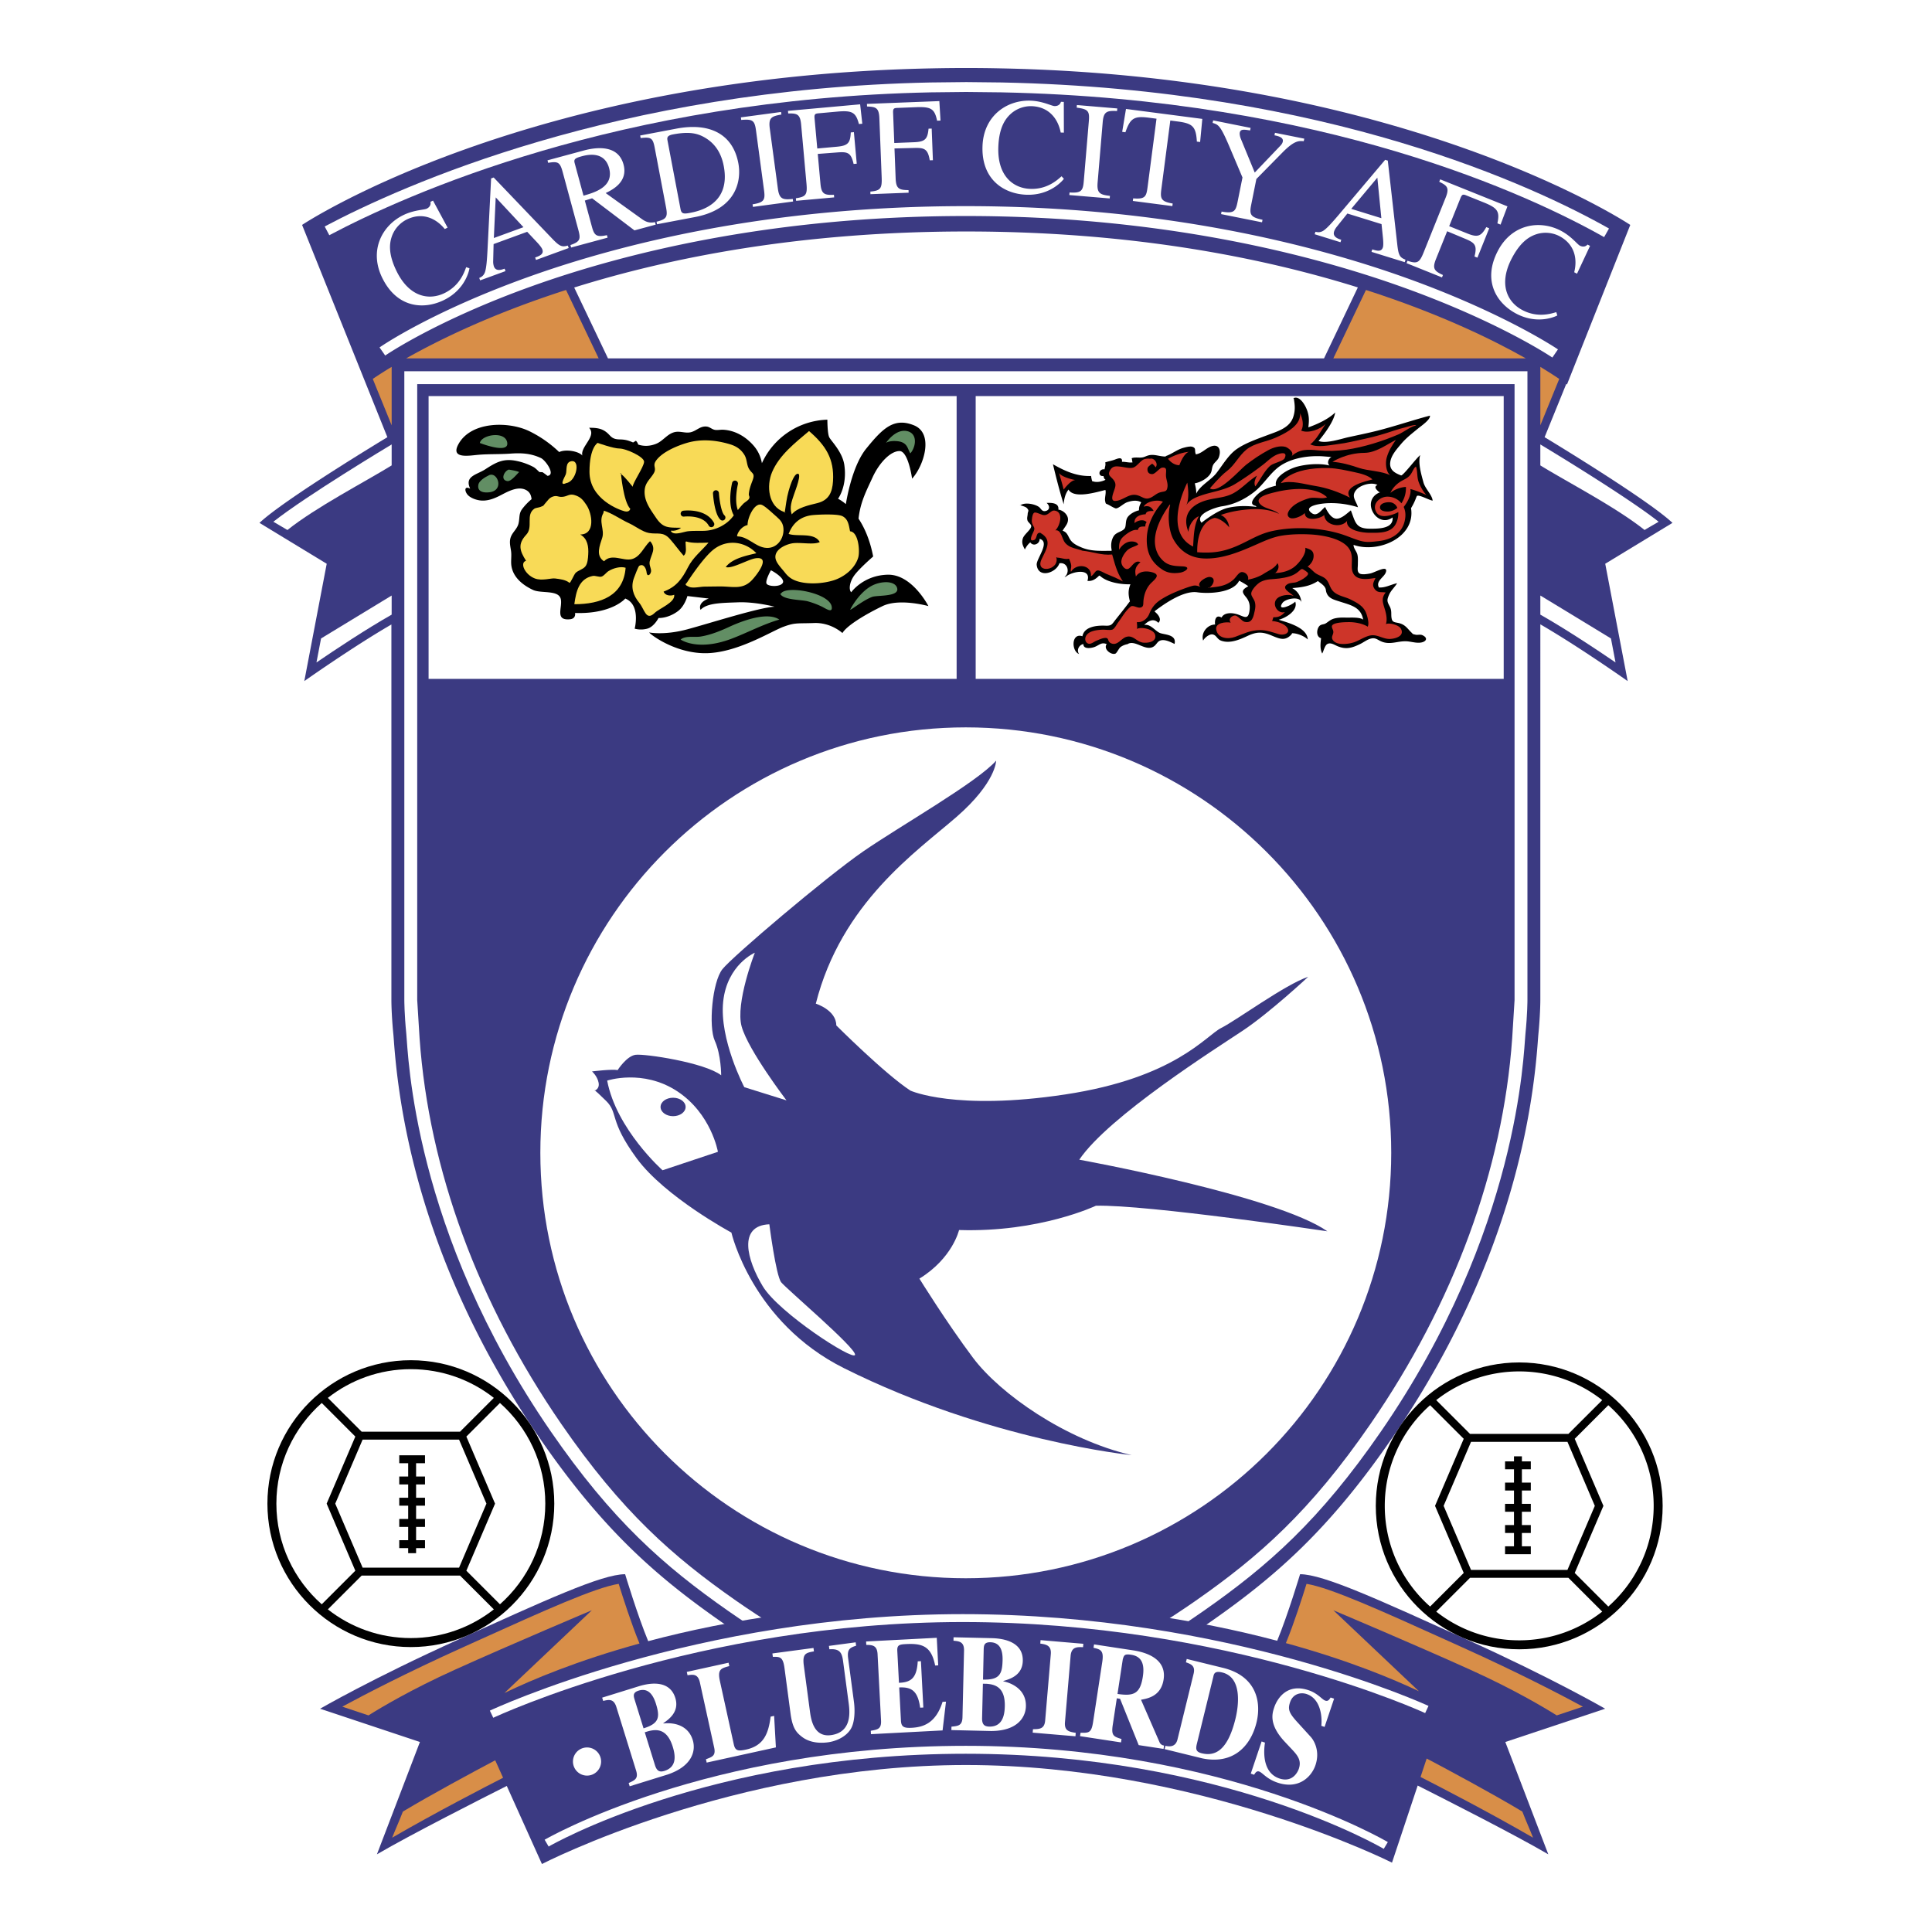 <svg xmlns="http://www.w3.org/2000/svg" width="2500" height="2500" viewBox="0 0 192.756 192.756"><g fill-rule="evenodd" clip-rule="evenodd"><path fill="#fff" d="M0 0h192.756v192.756H0V0z"/><path d="M160.154 56.246l6.709-4.078c-2.5-2.368-12.758-8.55-12.758-8.55l2.162-5.316.072.055 6.314-15.917S140.536 7.654 99.924 6.823a157.107 157.107 0 0 0-3.486-.039h-.084c-1.198 0-2.358.014-3.485.039-40.611.831-62.73 15.617-62.73 15.617l8.51 21.179s-10.261 6.183-12.76 8.55l6.708 4.078-2.236 11.707s4.8-3.393 8.689-5.649v37.482c0 .061.002 1.469.204 3.484l.041.525c.961 13.541 6.004 27.281 14.584 39.734 6.247 9.068 11.55 13.719 18.081 18.281 11.782 8.232 23.524 11.836 24.019 11.984l.022.008-.001-.004.373.115.38-.119c.494-.148 12.236-3.752 24.019-11.984 6.531-4.562 11.834-9.213 18.08-18.281 8.58-12.453 13.623-26.193 14.584-39.734l.041-.525c.201-2.016.203-3.424.203-3.484V62.291c3.895 2.257 8.713 5.662 8.713 5.662l-2.239-11.707zM60.658 35.754l-3.37-7.068c9.658-3.024 22.683-5.587 39.11-5.591 16.407.004 29.42 2.561 39.075 5.58l-3.375 7.079h-71.44z" fill="#3b3a82"/><path d="M40.34 37.04v62.745s0 1.383.197 3.355.61 19.637 14.404 39.66c6.117 8.879 11.267 13.422 17.758 17.955 11.601 8.105 23.095 11.639 23.654 11.809l.002.006.011-.002.01.002.003-.006c.56-.17 12.053-3.703 23.655-11.809 6.49-4.533 11.641-9.076 17.758-17.955 13.793-20.023 14.205-37.688 14.402-39.66.199-1.973.199-3.355.199-3.355V37.04H40.34z" fill="#fff"/><path d="M41.626 38.327v61.458l.238 3.828c.929 13.084 5.818 26.381 14.136 38.457 6.027 8.75 11.14 13.234 17.436 17.631 10.472 7.316 20.867 10.857 22.931 11.52 2.064-.662 12.457-4.201 22.932-11.52 6.295-4.396 11.406-8.881 17.434-17.631 8.32-12.076 13.209-25.373 14.137-38.457l.238-3.828V38.327H41.626z" fill="#3b3a82"/><path fill="#fff" d="M150.025 67.73H97.344V39.515h52.681V67.73zM95.443 67.73H42.76V39.515h52.683V67.73zM138.803 115.016c0 23.443-19.004 42.447-42.446 42.447-23.442 0-42.447-19.004-42.447-42.447 0-23.441 19.005-42.446 42.447-42.446 23.442 0 42.446 19.004 42.446 42.446z"/><path d="M150.186 173.799l9.961-3.32s-5.258-3.045-13.836-6.918-14.25-6.502-16.602-6.502c0 0-1.217 4.057-2.285 6.641-7.809-2.07-18.242-3.844-31.067-3.844-13.166 0-23.754 1.773-31.686 3.883-1.071-2.582-2.301-6.68-2.301-6.68-2.352 0-8.024 2.629-16.602 6.502-8.578 3.873-13.834 6.918-13.834 6.918l9.961 3.32-4.289 11.207c3.341-1.959 10.615-5.645 12.955-6.822l3.509 7.789s19.092-9.877 42.288-9.877c23.196 0 42.522 9.74 42.522 9.74l2.562-7.691c2.252 1.133 9.654 4.879 13.033 6.861l-4.289-11.207z" fill="#3b3a82"/><path d="M59.049 160.656l-8.723 8.256c2.741-1.326 7.246-3.223 13.476-4.939-.817-1.979-1.674-4.66-2.075-5.953-2.381.387-7.412 2.658-14.151 5.705l-1.441.652c-5.586 2.521-9.772 4.701-11.985 5.896l2.614.871c1.273-.799 4.286-2.594 8.588-4.541 5.811-2.626 13.697-5.947 13.697-5.947zM49.407 175.625c-2.331 1.234-6.333 3.389-9.211 5.115-.331.863-.833 1.99-1.069 2.605 4.314-2.5 9.249-5.049 11.066-5.977l-.786-1.743zM142.34 175.449l-.613 1.84c1.674.852 6.779 3.48 11.225 6.057-.234-.615-.736-1.742-1.068-2.605-3.023-1.813-7.279-4.095-9.544-5.292zM145.943 164.377l-1.441-.652c-6.738-3.047-11.77-5.318-14.15-5.705-.398 1.285-1.246 3.939-2.059 5.914 6.234 1.711 10.701 3.582 13.271 4.801l-8.535-8.078s7.887 3.32 13.697 5.947c4.303 1.947 7.314 3.742 8.59 4.541l2.611-.871c-2.212-1.196-6.398-3.376-11.984-5.897z" fill="#d88e48"/><path d="M48.874 170.67l.339.713c.201-.094 20.421-9.551 46.837-9.551 26.417 0 45.945 8.994 46.138 9.084l.334-.715c-.195-.092-19.871-9.158-46.472-9.158-26.602 0-46.974 9.531-47.176 9.627zM54.338 183.549l.4.68c.157-.092 16.036-9.256 41.618-9.256 25.581 0 41.544 9.395 41.702 9.488l.406-.676c-.16-.096-16.295-9.604-42.108-9.604-25.811.001-41.858 9.274-42.018 9.368z" fill="#fff"/><path d="M64.328 172.83l.351-.107c.772-.197 1.861-.32 2.441 1.551.249.799.458 2.01-.827 2.408-.49.154-.766.01-.948-.578l-1.017-3.274zm-1.032-3.322c-.082-.307-.176-.648.42-.834.946-.293 1.442.398 1.728 1.314.414 1.334.328 1.965-1.238 2.449l-.91-2.929zm-.472 8.711l3.763-1.168c2.449-.818 2.869-2.354 2.527-3.453-.463-1.492-1.893-1.766-2.931-1.645l-.008-.025c.438-.322 1.652-1.072 1.201-2.525-.634-2.041-3.033-1.354-3.688-1.15l-3.61 1.121.102.328c.549-.127 1.048-.254 1.316.609l1.967 6.334c.248.797-.11.965-.74 1.246l.101.328zM77.411 174.338l-6.907 1.516-.073-.334c.648-.242.999-.359.819-1.176l-1.42-6.479c-.194-.883-.69-.803-1.236-.725l-.074-.334 4.17-.916.073.336c-.827.223-1.195.318-.937 1.496l1.386 6.316c.141.643.427.691 1.228.516 1.804-.395 2.23-1.652 2.448-3.285l.347-.076.176 3.145zM85.414 164.195c-.653.199-.912.385-.792 1.281l.577 4.332c.107.801.099 2.033-.329 2.711-.508.816-1.529 1.215-2.257 1.311-.534.072-1.684.143-2.576-.527-.59-.445-.969-.879-1.165-2.346l-.604-4.537c-.152-1.141-.471-1.125-1.161-1.117l-.045-.338 4.099-.547.045.34c-.795.146-1.169.211-1.01 1.406l.605 4.535c.103.775.353 2.648 2.099 2.416 2.134-.285 1.882-2.365 1.766-3.234l-.552-4.143c-.11-.83-.317-1.271-1.368-1.188l-.045-.338 2.668-.357.045.34zM86.412 163.771l7.049-.367.145 2.75-.306.016c-.383-1.928-1.269-2.225-2.917-2.139-.672.035-.89.102-.859.689l.166 3.174c1.174-.047 1.778-.436 1.873-2.141l.317-.018.242 4.625-.318.016c-.235-1.701-.88-2.078-2.09-2.018l.173 3.312c.032.602.272.754 1.066.713 1.197-.062 2.424-.484 3.086-2.59l.342-.018-.34 2.869-7.146.375-.018-.342c.692-.117 1.069-.18 1.024-1.027l-.347-6.623c-.047-.902-.562-.904-1.126-.916l-.016-.34zM98.064 167.984l.367.008c.793.061 1.865.289 1.818 2.25-.02.836-.207 2.051-1.553 2.02-.512-.012-.727-.238-.713-.854l.081-3.424zm.081-3.48c.02-.314.041-.67.664-.656.99.023 1.242.838 1.219 1.797-.033 1.398-.314 1.967-1.953 1.928l.07-3.069zm-3.224 8.107l3.938.092c2.582.006 3.469-1.316 3.496-2.467.037-1.562-1.23-2.277-2.254-2.492v-.029c.518-.164 1.908-.488 1.943-2.01.051-2.137-2.443-2.25-3.129-2.266l-3.778-.088-.009.344c.562.053 1.075.092 1.054.996l-.155 6.629c-.02.838-.412.883-1.099.949l-.007.342zM107.299 173.229l-4.268-.363.029-.342c.664-.012 1.145-.025 1.217-.873l.562-6.607c.076-.9-.492-.977-1.049-1.064l.027-.344 4.268.365-.029.34c-.576-.021-1.162-.057-1.242.871l-.562 6.607c-.074.875.408.957 1.074 1.068l-.027.342zM112.02 165.551c.123-.41.17-.557.836-.455.967.148 1.375.807 1.166 2.176-.27 1.76-.943 1.961-2.529 1.734l.527-3.455zm4.119 8.599a.537.537 0 0 1-.455-.334l-1.844-4.232c.689-.129 1.998-.359 2.254-2.025.346-2.275-2.201-2.775-3.047-2.904l-3.895-.594-.053.338c.682.16 1.053.244.875 1.408l-.914 5.986c-.166 1.098-.414 1.102-1.254 1.086l-.051.338 4.088.623.051-.338c-.779-.244-1.039-.326-.873-1.408l.404-2.656.326.051 1.857 4.621 2.479.379.052-.339zM121.049 167.307c.059-.297.129-.633.889-.445 2.045.5 1.623 3.402 1.326 4.613-.781 3.182-2.035 3.777-3.365 3.449-.57-.139-.619-.404-.488-.938l1.638-6.679zm-4.854 7.203l3.754.922c3.021.627 4.812-1.135 5.414-3.582.502-2.051-.012-4.631-3.338-5.447l-3.623-.889-.082.334c.451.166.967.32.768 1.133l-1.609 6.561c-.121.492-.453.82-1.201.637l-.083.331zM131.83 172.186c.098-.98-.096-2.707-1.463-3.168-.602-.203-1.371-.029-1.656.814-.236.701-.111 1.061.678 1.936l1.385 1.521c.32.354.947 1.404.471 2.818-.385 1.145-1.656 2.465-3.791 1.746-1.1-.371-1.473-.988-1.832-1.109-.244-.082-.381.131-.498.324l-.334-.113 1.08-3.209.336.115c-.211 1.389-.031 3.082 1.439 3.578 1.393.469 1.883-.797 1.939-.965.293-.871-.146-1.365-.766-2.021l-.637-.678c-1.623-1.732-1.246-2.85-1.045-3.447.268-.791 1.221-2.436 3.424-1.693.928.312 1.328.924 1.664 1.037.266.09.391-.086.531-.312l.348.117-.949 2.818-.324-.109zM59.972 175.711a1.404 1.404 0 1 1-2.807 0 1.404 1.404 0 0 1 2.807 0zM135.863 175.711a1.403 1.403 0 1 1 0 0z" fill="#fff"/><path d="M26.68 150.018c0 7.891 6.419 14.311 14.31 14.311s14.31-6.42 14.31-14.311-6.419-14.309-14.31-14.309-14.31 6.418-14.31 14.309z"/><path d="M35.451 156.711l-2.862-6.693 2.862-6.691-3.351-3.352c-2.775 2.457-4.526 6.045-4.526 10.043s1.751 7.586 4.526 10.043l3.351-3.35zM36.083 142.84h9.814l3.374-3.373c-2.281-1.793-5.155-2.865-8.281-2.865s-5.999 1.072-8.28 2.865l3.373 3.373zM49.879 139.975l-3.35 3.352 2.862 6.691-2.862 6.693 3.35 3.35c2.775-2.457 4.526-6.045 4.526-10.043s-1.751-7.586-4.526-10.043zM45.897 157.195h-9.814l-3.373 3.373c2.281 1.793 5.154 2.863 8.28 2.863s6-1.07 8.281-2.863l-3.374-3.373z" fill="#fff"/><path d="M36.179 143.629H45.8l2.732 6.389-2.732 6.389h-9.621l-2.732-6.389 2.732-6.389z" fill="#fff"/><path d="M42.402 145.984v-.791h-2.568v.791h.889v1.328h-.889v.79h.889v1.328h-.889v.789h.889v1.33h-.889v.789h.889v1.328h-.889v.791h.889v.502h.79v-.502h.889v-.791h-.889v-1.328h.889v-.789h-.889v-1.33h.889v-.789h-.889v-1.328h.889v-.79h-.889v-1.328h.889zM165.883 150.24c0-7.889-6.42-14.309-14.311-14.309-7.889 0-14.309 6.42-14.309 14.309 0 7.891 6.42 14.311 14.309 14.311 7.891 0 14.311-6.42 14.311-14.311z"/><path d="M157.111 143.549l2.863 6.691-2.863 6.693 3.35 3.352c2.775-2.459 4.527-6.047 4.527-10.045s-1.752-7.584-4.527-10.043l-3.35 3.352zM156.48 157.418h-9.814l-3.373 3.373a13.35 13.35 0 0 0 8.279 2.865c3.127 0 6-1.072 8.281-2.865l-3.373-3.373zM142.684 160.285l3.352-3.352-2.863-6.693 2.863-6.691-3.352-3.352a13.383 13.383 0 0 0-4.525 10.043 13.377 13.377 0 0 0 4.525 10.045zM146.666 143.062h9.814l3.373-3.371a13.35 13.35 0 0 0-8.281-2.865 13.35 13.35 0 0 0-8.279 2.865l3.373 3.371z" fill="#fff"/><path d="M156.385 156.629h-9.621c-.188-.434-2.611-6.102-2.734-6.389.123-.285 2.547-5.953 2.734-6.387h9.621l2.73 6.387c-.121.287-2.545 5.955-2.73 6.389z" fill="#fff"/><path d="M150.16 154.275v.789h2.569v-.789h-.889v-1.33h.889v-.789h-.889v-1.328h.889v-.789h-.889v-1.33h.889v-.789h-.889v-1.328h.889v-.789h-.889v-.504h-.789v.504h-.891v.789h.891v1.328h-.891v.789h.891v1.33h-.891v.789h.891v1.328h-.891v.789h.891v1.33h-.891z"/><path d="M153.68 36.603v5.83l1.885-4.628c-.44-.298-1.069-.71-1.885-1.202zM152.227 35.754c-3.307-1.87-8.617-4.467-15.945-6.823-.889 1.861-2.43 5.092-3.254 6.823h19.199z" fill="#d88e48"/><path d="M164.08 52.878c.555-.338 1.086-.63 1.402-.824-3.291-2.596-11.486-7.521-11.803-7.712v2.091c2.776 1.708 7.528 4.156 10.401 6.445zM153.68 59.416v1.907c2.584 1.466 5.643 3.501 7.502 4.771l-.457-2.395a2249.232 2249.232 0 0 0-7.045-4.283z" fill="#fff"/><path d="M39.076 36.603v5.83l-1.884-4.628a42.18 42.18 0 0 1 1.884-1.202zM40.528 35.754c3.308-1.87 8.619-4.467 15.947-6.823l3.253 6.823h-19.2z" fill="#d88e48"/><path d="M28.676 52.878c-.555-.338-1.085-.63-1.403-.824 3.292-2.596 11.487-7.521 11.803-7.712v2.091c-2.776 1.708-7.528 4.156-10.4 6.445zM39.076 59.416v1.907c-2.584 1.466-5.642 3.501-7.502 4.771l.458-2.395c2.168-1.325 5.053-3.078 7.044-4.283zM96.416 8.19h-.059l-3.497.038c-31.31.642-52.716 10.261-60.467 14.367l.462.872c7.688-4.074 28.927-13.616 60.026-14.253l3.475-.038h.083l3.475.038c32.361.663 52.832 10.321 60.129 14.444l.486-.859c-7.363-4.159-28.008-13.903-60.594-14.571l-3.5-.038h-.019z" fill="#fff"/><path d="M52.807 27.598c-9.742 3.484-14.732 6.92-14.939 7.064l.564.81c.05-.035 5.118-3.521 14.751-6.96 8.89-3.175 23.597-6.96 43.174-6.96 19.579 0 34.448 3.839 43.474 7.06 9.779 3.49 14.996 7.025 15.047 7.061l.559-.814c-.053-.036-5.348-3.628-15.232-7.161-9.105-3.254-24.104-7.132-43.847-7.132-19.743-.002-34.581 3.823-43.551 7.032zM44.375 22.849c-.934-1.135-2.293-1.683-3.797-.947a3.005 3.005 0 0 0-1.47 1.644c-.25.697-.405 1.744.457 3.505 1.268 2.593 3.244 2.945 4.785 2.19 1.504-.735 1.96-2.034 2.16-2.586l.328.112c0 .03-.304 2.074-2.555 3.174-1.969.963-4.659.824-6.148-2.222-1.34-2.739-.009-5.225 2.094-6.253 1.088-.532 2.081-.517 2.35-.649.062-.03.465-.228.366-.679l.256-.125 1.456 2.697-.282.139zM49.271 23.747l.186-4.054 2.769 2.974-2.955 1.08zm7.379.754c-.577.167-.807.092-1.558-.692l-5.838-6.1-.256.094-.365 7.25c-.038.651-.093 1.73-.27 2.157-.141.327-.35.432-.55.52l.089.243 2.532-.924-.089-.244c-.269.098-.869.318-1.066-.219a1.526 1.526 0 0 1-.075-.523l.042-1.711 3.351-1.225.973 1.036c.143.151.463.512.537.717.173.473-.244.64-.717.813l.089.243 3.261-1.191-.09-.244zM57.339 16.29c-.104-.381-.01-.505.687-.694.539-.146 2.271-.573 2.744 1.175.509 1.879-1.455 2.439-2.555 2.751l-.876-3.232zm8.008 5.871c-.546.12-.925-.031-1.311-.308l-3.607-2.591c.635-.313 2.257-1.091 1.78-2.852-.548-2.024-2.791-1.712-3.96-1.396l-3.626.982.067.25c.945-.157 1.174-.092 1.438.88l1.541 5.691c.267.985.289 1.275-.757 1.63l.067.249 3.641-.985-.068-.25c-1.065.232-1.264.019-1.503-.862l-.701-2.589.729-.226 4.224 3.201 2.116-.573-.07-.251zM66.604 14.054c-.05-.269-.099-.522.53-.642 1.686-.32 2.503-.101 3.254.353 1.081.654 1.607 1.676 1.82 2.8.739 3.893-2.551 4.517-3.407 4.68-.642.122-.82.059-.907-.396l-1.29-6.795zm-1.053 8.321l3.799-.722c4.093-.776 4.651-3.599 4.313-5.378-.569-2.996-2.973-4.05-6.183-3.44l-3.61.685.048.254c1.045-.116 1.218-.01 1.405.98l1.128 5.938c.178.937.059 1.181-.948 1.428l.048.255zM75.084 20.386c1.144-.182 1.274-.433 1.146-1.391l-.805-5.991c-.135-.999-.345-1.135-1.472-1.038l-.034-.256 4.008-.539.034.256c-.979.173-1.304.312-1.159 1.393l.805 5.991c.141 1.052.483 1.144 1.486 1.037l.034.256-4.007.538-.036-.256zM85.164 16.359c-.252-1.125-.59-1.231-1.608-1.152l-1.968.15.269 2.97c.092 1.016.378 1.155 1.345 1.108l.023.258-3.797.343-.023-.257c1.012-.146 1.156-.365 1.056-1.477l-.531-5.871c-.097-1.071-.43-1.123-1.29-1.113l-.024-.258 7.2-.652.216 1.936-.338.031c-.312-1.188-.685-1.374-2.189-1.237l-1.845.167c-.339.03-.429.094-.392.5l.272 3.01 1.966-.178c1.112-.101 1.332-.394 1.375-1.424l.312-.028.285 3.146-.314.028zM92.763 15.995c-.194-1.137-.525-1.26-1.546-1.234l-1.974.049.115 2.98c.04 1.02.318 1.173 1.286 1.176l.01.259-3.81.148-.01-.259c1.018-.094 1.173-.304 1.13-1.42l-.229-5.891c-.042-1.075-.371-1.144-1.23-1.178l-.011-.259 7.224-.28.117 1.943-.341.014c-.251-1.203-.612-1.407-2.123-1.348l-1.85.072c-.34.013-.434.071-.417.479l.118 3.021 1.973-.077c1.116-.043 1.35-.325 1.446-1.351l.313-.012.122 3.157-.313.011zM105.828 13.223c-.285-1.441-1.225-2.567-2.896-2.63a3.012 3.012 0 0 0-2.074.753c-.549.497-1.18 1.345-1.254 3.305-.109 2.884 1.467 4.129 3.18 4.193 1.674.063 2.689-.866 3.127-1.258l.234.254c-.014.026-1.248 1.683-3.752 1.589-2.189-.082-4.494-1.477-4.367-4.865.115-3.047 2.463-4.607 4.803-4.52 1.211.046 2.078.528 2.377.539.068.002.518.019.645-.425l.285.011.008 3.065-.316-.011zM106.709 19.203c1.154.07 1.336-.147 1.418-1.11l.508-6.023c.084-1.004-.092-1.183-1.213-1.332l.02-.258 4.029.34-.02.257c-.994-.042-1.342.024-1.434 1.109l-.508 6.023c-.088 1.059.227 1.222 1.229 1.333l-.023.257-4.029-.339.023-.257zM116.967 20.562l-3.943-.514.033-.257c1.236.106 1.316-.199 1.447-1.198l.881-6.75-.729-.095c-1.484-.194-1.883.015-2.373 1.448l-.322-.042.379-2.284 7.615.993-.219 2.306-.324-.042c-.09-1.522-.436-1.814-1.92-2.008l-.73-.096-.9 6.899c-.119.917.01 1.195 1.137 1.384l-.032.256zM130.076 14.087c-.492-.042-.943-.078-2.148 1.152l-2.58 2.621-.52 2.589c-.191.962-.064 1.224 1.135 1.478l-.051.253-4.086-.818.051-.254c1.314.236 1.416-.063 1.619-1.077l.467-2.323-1.234-2.914c-.961-2.275-1.152-2.355-1.744-2.529l.051-.254 3.738.75-.051.253c-.619-.096-.955-.15-1.031.224-.029.147.027.422.111.62l1.383 3.359 2.514-2.634c.123-.128.248-.27.285-.457.084-.414-.418-.542-.832-.625l.051-.253 2.924.586-.052.253zM134.814 20.837l2.604-3.112.4 4.043-3.004-.931zm5.415 5.071c-.561-.216-.699-.416-.82-1.494l-.949-8.39-.26-.081-4.684 5.547c-.426.496-1.123 1.32-1.523 1.552-.311.174-.539.132-.75.081l-.078.247 2.576.798.076-.247c-.273-.084-.885-.274-.715-.82.043-.143.139-.312.256-.461l1.07-1.336 3.408 1.056.146 1.414c.02.206.057.688-.008.896-.148.481-.582.361-1.062.212l-.076.247 3.314 1.027.079-.248zM147.111 25.591c.287-1.117.035-1.365-.908-1.759l-1.82-.761-1.113 2.767c-.381.947-.188 1.2.693 1.599l-.096.24-3.537-1.421.096-.24c.969.33 1.195.201 1.611-.834l2.199-5.47c.4-.998.127-1.196-.643-1.579l.096-.24 6.709 2.696-.688 1.821-.316-.127c.262-1.2.014-1.534-1.387-2.098l-1.719-.69c-.314-.127-.424-.112-.576.267l-1.127 2.804 1.83.736c1.037.417 1.365.255 1.873-.642l.291.117-1.178 2.931-.29-.117zM157.059 27.163c.357-1.426-.012-2.844-1.498-3.615a3.006 3.006 0 0 0-2.195-.204c-.709.215-1.641.712-2.545 2.452-1.33 2.562-.438 4.359 1.086 5.15 1.484.772 2.801.366 3.363.197l.104.331c-.023.018-1.848.989-4.07-.166-1.945-1.01-3.434-3.254-1.871-6.264 1.404-2.707 4.193-3.116 6.271-2.036 1.076.558 1.654 1.364 1.92 1.502.061.031.459.238.762-.11l.254.132-1.301 2.775-.28-.144z" fill="#fff"/><path d="M59.065 106.896s2.042-.254 2.552-.127c0 0 .893-1.402 1.786-1.531.893-.127 6.891.766 8.549 2.043 0 0 0-2.043-.638-3.445-.638-1.404-.255-5.871.766-7.146 1.021-1.276 10.336-9.187 14.036-11.739 3.701-2.552 11.356-6.891 13.27-9.06 0 0 0 2.169-3.955 5.614-3.956 3.446-11.485 8.55-14.037 18.63 0 0 2.042.639 2.042 2.17 0 0 4.849 4.848 7.401 6.508 0 0 4.466 2.041 15.439.381 10.975-1.658 14.037-5.869 15.568-6.635s6.381-4.338 8.678-5.104c0 0-3.83 3.572-6.508 5.359-2.68 1.787-13.4 8.549-16.334 12.889 0 0 19.65 3.572 24.754 7.145 0 0-17.99-2.68-23.096-2.551 0 0-5.613 2.678-13.653 2.424 0 0-.638 2.807-3.956 4.848 0 0 2.681 4.34 5.359 7.912 2.682 3.572 9.188 8.166 15.822 9.699 0 0-14.209-1.428-28.709-8.678-9.188-4.594-11.229-13.527-11.229-13.527s-6.636-3.572-9.443-7.398c-2.807-3.83-1.804-4.506-3.062-5.744-1.421-1.398-1.149-1.02-1.149-1.02s.533-.146.402-.805-.655-1.112-.655-1.112z" fill="#3b3a82"/><path d="M74.258 108.467s-2.509-4.773-2.105-8.549c.395-3.684 3.157-4.867 3.157-4.867s-1.963 5.035-1.315 7.367c.658 2.367 4.473 7.365 4.473 7.365l-4.21-1.316zM60.577 107.811s3.552-1.184 6.972 1.053c3.42 2.234 4.078 6.051 4.078 6.051l-5.525 1.842c0-.001-4.604-4.079-5.525-8.946zM76.757 122.148s.658 5.131 1.184 5.787c.526.658 7.498 6.578 7.367 7.236-.131.656-7.63-4.209-9.208-6.842-1.579-2.63-2.5-6.05.657-6.181z" fill="#fff"/><path d="M68.404 110.441c0 .508-.56.92-1.25.92s-1.25-.412-1.25-.92c0-.51.56-.92 1.25-.92s1.25.411 1.25.92z" fill="#3b3a82"/><path d="M88.557 57.338c-2.441.063-3.632 1.753-3.632 1.753-.251-.25-.188-1.001.313-1.69s1.878-1.879 1.878-1.879c-.322-1.678-.88-2.899-1.458-3.775.173-1.641.784-2.78 1.396-4.115.688-1.503 1.815-2.63 2.692-2.63S91 47.757 91 47.757c1.189-1.315 2.191-4.509.188-5.322-2.004-.814-3.131.313-4.759 2.316-1.249 1.537-1.834 4.325-2.039 5.542-.456-.385-.779-.532-.779-.532s.939-1.252.626-3.381c-.192-1.302-1.315-2.38-1.503-2.755-.188-.376-.188-1.753-.188-1.753a7.42 7.42 0 0 0-6.531 4.341 3.546 3.546 0 0 0-.793-1.711c-.781-.917-1.862-1.566-3.085-1.628-.264-.013-.606.068-.86.003-.283-.072-.471-.279-.753-.316-.667-.087-1.021.432-1.629.567-.518.115-1.04-.139-1.564-.021-.763.171-1.175.9-1.885 1.177-.595.233-1.192.265-1.774.069a.848.848 0 0 0-.227-.378l-.281.171c-.429-.183-.753-.296-1.31-.304-1.033-.014-.877-.507-1.661-.921-.422-.223-.938-.246-1.421-.239.804.831-.903 1.898-.67 2.769-.352-.424-1.642-.669-2.312-.349a11.742 11.742 0 0 0-2.991-2.089c-2.101-1.009-5.867-.973-7.085 1.348-.76 1.447 1.097 1.093 2.016 1.014 1.039-.089 2.128-.041 3.195-.118 1.063-.077 2.033-.037 3.053.448.443.211 1.494 1.676.647 1.772a6.758 6.758 0 0 0-.497-.365l-.312-.015c-.205-.192-.406-.402-.582-.499a6.27 6.27 0 0 0-1.683-.608c-1.321-.278-2.05.126-3.132.83-.873.566-2.092.672-1.511 1.932-.606-.302-.548.237-.288.569.233.298.671.479 1.047.565.841.195 1.624-.126 2.364-.515.688-.361 1.64-.871 2.409-.504.432.207.554.557.595.936-.33.272-.637.588-.922.958-.367.476-.246.879-.374 1.443-.124.546-.558.848-.754 1.317-.206.492-.07.965-.001 1.437.078.529-.045 1.049.049 1.565.204 1.122 1.148 1.865 2.144 2.334.806.379 2.551-.03 2.771.909.195.833-.636 2.174.925 2.017.625-.062.5-.626.5-.626 3.695.125 5.01-1.44 5.01-1.44 1.565.626.939 3.005.939 3.005s.563.188 1.252 0c.689-.188 1.127-1.064 1.127-1.064s.939.062 1.941-.688c.681-.511.939-1.503.939-1.503l2.129.25c-1.189.438-.814 1.127-.814 1.127.626-.688 2.067-.689 3.757-.751s3.632.438 3.632.438c-1.503.062-6.387 1.628-8.704 2.254-2.316.627-3.82.313-3.82.313.25.313 2.818 2.191 5.886 2.066s6.325-2.192 7.515-2.63c1.189-.438 1.378-.313 3.068-.375s2.818 1.002 2.818 1.002c.438-.752 2.317-1.879 4.007-2.692 1.691-.814 4.572 0 4.572 0s-1.627-3.194-4.07-3.131zm-10.457.814c-.25.438-1.503.375-1.628.062-.126-.312.438-1.314.438-1.314.188.062 1.441.814 1.19 1.252z"/><path d="M59.627 44.188s1.565.563 2.191.563 2.442.814 2.442 1.315-1.19 2.191-1.127 2.504c0 0-.751-.939-1.064-1.189-.313-.251-.125-.188-.125-.188s.25 2.881.939 3.569c0 0-.062.376-.563.25-.501-.125-3.507-1.187-3.507-3.945 0-2.441.814-2.879.814-2.879zM68.395 54.082c0 .407.168 1.106-.19 1.359-.478-.538-.893-1.135-1.373-1.671-.683-.762-1.218-.446-2.07-.591-.664-.113-1.383-.693-2-.975-.833-.379-1.648-.975-2.508-1.254l-.062.251c-.488.833.15 1.635-.108 2.456-.235.748-.693 1.788.183 2.342.763-.811 1.885-.005 2.746-.21.864-.207 1.226-1.214 1.813-1.771h.062c.605.747.101 1.234-.066 2.001-.081.375.178.721.132 1.002-.062.38-.418.559-.442.065v.063c-.013-.326-.251-.988-.738-.694-.094.056-.466 1.054-.517 1.191-.352.944-.087 1.75.521 2.495.54.663.668 1.851 1.535 1.015.491-.474 2.065-1.045 1.955-1.815-.354.144-.922.093-1.059-.318 1.281-.477 1.838-1.268 2.436-2.434.509-.994 1.321-1.598 2.044-2.449-.658.011-1.612.086-2.232-.122l-.062.064z" fill="#f8da57"/><path d="M57.31 60.219c.169-1.173.432-2.475 1.828-2.757.251-.05.639.133.864.069.265-.076.459-.394.706-.551.449-.284 1.189-.5 1.71-.335-.209 2.791-2.49 3.637-5.108 3.637v-.063zM56.497 48.196c-.779.368-.138-.609-.047-.875.138-.407-.075-1.2.548-1.304.964-.162.487 2.039-.501 2.179zM73.529 53.456c.123-.487.548-.96 1.055-1.076-.009-.764.749-2.391 1.494-1.979.443.245 1.041.845 1.447 1.193.375.321.597.625.639 1.11.092 1.061-.702 2.136-1.879 1.941-.99-.165-1.693-1.115-2.692-1.127l-.064-.062zM53.365 57.714c-1.004-.383-1.539-1.581-.881-1.764-.658-1.031-.832-1.687.022-2.604.717-.77-.082-1.967.795-2.584.157-.111.455-.113.628-.187.439-.187.188-.055.483-.375.241-.261.361-.508.709-.642.43-.166.546.034.934.017.631-.028.723-.41 1.442-.123.5.2.7.47 1.014.934.573.845.912 2.937-.62 2.942.743.417.844 1.219.795 2.006-.022.353-.051.904-.298 1.193-.244.287-.685.372-.951.624-.176.166-.528 1.076-.628.995-.376-.307-.94-.37-1.441-.432-.397-.049-1.294.27-2.003 0zM78.225 51.076c-1.584-.539-1.762-2.612-1.204-3.95.72-1.724 2.328-2.962 3.697-4.12 1.647 1.418 2.53 2.759 2.392 5.001-.069 1.115-.416 1.903-1.564 2.188-.828.206-1.999.448-2.554 1.125-.248-.731.01-1.336.234-2.013.104-.318.842-2.162.327-2.038-.413.099-.779 1.397-.877 1.738-.195.685-.274 1.423-.378 2.082-.011.117.071.056.116.11l-.189-.123z" fill="#f8da57"/><path d="M81.105 51.389c.548-.052 2.448-.141 2.943.11.596.302.639.93.762 1.509.845.062.995 1.992.819 2.604-.319 1.107-1.417 1.976-2.52 2.306-1.044.312-2.406.395-3.444.107-.564-.157-.968-.406-1.333-.875-.262-.339-.695-.776-.875-1.175-.437-.967.699-1.584 1.517-1.754.773-.161 2.173.175 2.812-.138-.547-1.007-2.24-.498-3.11-.818.059.002.426-1.688 2.429-1.876zM71.261 54.771c1.344-.998 3.096-.738 4.202.424-1.003.242-2.4.513-3.052 1.376.575.227 2.262-.781 2.998-.875 1.546-.197.096 1.682-.409 2.204-.921.951-1.888.611-3.101.611-.536 0-1.086.011-1.626.017-.422.005-1.169.2-1.566.001-.241-.12-.425-.184-.188-.377.001 0 1.628-2.555 2.742-3.381zM75.079 47.943c.286-.758-.059-.653-.361-1.185-.234-.409-.177-.934-.451-1.377-.356-.576-.836-.879-1.475-1.068-1.404-.416-2.873-.536-4.272-.122-.942.278-2.436.893-3.054 1.75-.42.583.108.717-.264 1.315-.355.572-.819.894-.883 1.632-.092 1.072.556 1.911 1.118 2.748.729 1.086 1.249.998 2.514 1.019a1.405 1.405 0 0 1-.857.3h-.077.072c-.068-.013-.106-.065-.142.061.315.444 1.248.036 1.698-.013.584-.063 1.116-.019 1.69-.047 1.072-.054 2.17-.596 2.801-1.442l.074-.098c-.672-1.174-.182-3.179-.16-3.267a.297.297 0 0 1 .574.144c-.004.018-.389 1.599-.01 2.596.173-.216.354-.43.544-.628.136-.141.479-.329.562-.484.135-.25-.034-.256-.007-.517.053-.502.182-.828.366-1.317zM67.127 52.956h.014-.053H67.127z" fill="#f8da57"/><path d="M68.169 50.954a.295.295 0 1 0 .076.587c.019-.002 1.849-.219 2.465.901.079.143.259.195.402.117s.195-.259.117-.402c-.812-1.475-2.969-1.215-3.06-1.203zM71.41 48.913a.296.296 0 0 0-.275.315c.023.35.17 2.121.758 2.636a.296.296 0 0 0 .39-.445c-.298-.261-.506-1.462-.557-2.231a.297.297 0 0 0-.316-.275z"/><path d="M76.667 61.501c-1.307-.06-3.021.629-3.905 1.038-.898.416-1.885.814-2.864.97-.606.096-1.521-.115-1.989.3 0 0 .062.044.184.106.516.261 2.116.842 4.827-.165 1.608-.598 3.166-1.455 4.834-1.932-.294-.204-.67-.297-1.087-.317zM77.84 59.227c.26.643 2.089.594 2.733.762a8.4 8.4 0 0 1 1.371.508c.415.191 1.14.744 1.038.038-.202-1.389-4.593-2.181-5.065-1.308h-.077zM89.517 58.71c-.085-.411-.52-.61-1.06-.625a3.125 3.125 0 0 0-1.658.458c-1.233.765-1.974 2.278-1.974 2.278.023.061.562-.352 1.181-.74.34-.213.705-.418 1.021-.532.49-.176 2.665.007 2.49-.839zM90.959 43.232a.982.982 0 0 0-.364-.196c-1.215-.358-2.202 1.16-2.202 1.16.186-.152.59-.208.966-.191.243.011.475.051.629.116.569.239.568.662.835 1.113.457-.508.688-1.526.136-2.002zM49.866 43.457c-.771-.182-1.873.174-1.993.739 0 0 .139.054.354.127.763.259 2.49.754 2.384-.131-.049-.412-.355-.643-.745-.735zM49.39 47.509a.544.544 0 0 0-.681-.05s-.898.41-.984.911c-.062.357.077.562.309.668.217.1.515.111.807.074 1.115-.141 1.014-1.208.549-1.603zM50.759 46.853c-.452.14-.869 1.02-.151 1.144.382.066.939-.678 1.189-.901-.316-.143-1.038-.243-1.038-.243z" fill="#628e64"/><path d="M101.77 50.438c.014-.013.031-.022.047-.033l-.047-.021v.054zM106.242 57.553c.016-.014.027-.029.043-.044v-.03c-.002.025-.099.044-.043.074z"/><path d="M141.922 63.377c-.236-.112-.477 0-.699-.054-.332-.08-.201-.021-.441-.254-.318-.31-.506-.631-.955-.82-.465-.196-.857-.067-.965-.467-.125-.47.049-.792-.217-1.294-.256-.483-.301-.599-.041-1.181.191-.426.553-.725.785-1.119-.623.125-1.184.487-1.873.42h.053c-.338-.68.576-1.018.713-1.56.182-.712-1.121.077-1.572.166-.258.051-.844.153-1.074-.003-.264-.177-.162-.558-.162-.914 0-.331.035-.71-.062-1.021-.098-.308-.332-.528-.367-.86v-.054c2.438.863 6.203-.718 5.734-3.663.457-.734.525-1.198.611-1.232.264-.105 1.217.444 1.547.479-.064-.595-.744-1.175-.918-1.816-.213-.781-.562-1.945-.326-2.725-.408.336-1.537 1.844-1.865 2.023h-.055c-.629-.244-1.178-.541-1.062-1.344.094-.664.639-1.268 1.062-1.773.516-.615 1.115-1.072 1.725-1.572.289-.239 1.24-.88 1.168-1.271-1.738.455-3.477 1.055-5.244 1.501-.947.239-1.922.437-2.879.646-.744.163-2.273.688-2.994.374l.055-.054c.562-.665 1.496-1.942 1.605-2.779-.678.668-1.818 1.182-2.674 1.48.07-.622.104-1.073-.129-1.712-.184-.507-.754-1.519-1.383-1.183h.055c.115.669.17 1.191-.055 1.87-.365 1.1-1.588 1.429-2.57 1.801-.996.377-2.143.763-3.031 1.369-.861.587-1.428 1.612-2.072 2.435-.551.7-1.639 1.239-2 2.04.012-.377-.068-.687-.143-1.037.531-.084 1.307-.494 1.582-1.005.141-.263.109-.541.236-.805.135-.282.459-.472.568-.755.25-.638.086-1.371-.688-1.141-.58.172-.994.742-1.611.819v-.054c-.133-.349.068-.556-.322-.699-.23-.083-.697.044-.914.104-.621.172-1.137.609-1.721.81l-.055.054c-.645 0-1.162-.285-1.76-.096-.309.098-.398.205-.809.203-.27-.001-.566-.036-.809.066.059.125.033.275.094.41-.357.058-.701-.072-1.061-.054.078-.538-.426-.327-.709-.222-.33.125-.643.167-.961.28.07.245-.025.439-.066.694-.613-.085-.695.752-.107.662.064.242.025.219.205.381-.387.182-.848.29-1.273.148h-.053a2.824 2.824 0 0 1-.115-.529c-1.42.052-2.619-.493-3.805-1.172.322 1.343.654 2.655 1.072 3.996.029-.499.162-1.076.482-1.467.547.965 2.859.228 3.678.039.1.285-.096.798-.02 1.125.07.308.021.192.373.374.127.066.578.339.699.338.295-.001.748-.489 1.129-.618.447-.152.98-.24 1.391.012-.141.254-.238.486-.217.796-.408.096-.871.333-1.121.666-.277.368-.129.913-.322 1.158-.258.329-.828.344-1.088.764-.246.402-.295.901-.203 1.345v.107c-1.057 0-2.035.076-3.01-.337-.391-.166-.797-.351-1.061-.695-.279-.363-.301-.803-.816-.967.211-.404.562-.677.533-1.172-.025-.462-.508-.878-.959-.937.086-.681-.689-.691-1.174-.668.32.26.357.684-.07.799-.398.108-.471-.229-.684-.389-.389-.292-1.387-.504-1.85-.182.203.088.512.14.654.301.246.278.078.277.062.58-.014.244-.096.402-.012.66.055.166.361.361.365.533.01.36-.701.811-.836 1.239-.139.446-.004.712.203 1.105.123-.26.307-.525.539-.709.314.451.965.132.932-.35 1.111.294-.346 2.003-.291 2.585.137 1.406 1.955.817 2.268-.153.797-.12 1.062.82.584 1.311v.078c.574-.563 2.641-.984 2.211.367.529.078.916-.271 1.174-.528l.109.054c.709.639 2.102.842 3.004.817-.25.613-.209 1.077-.049 1.709l-.053.054c-.428.579-.898 1.162-1.344 1.721-.381.476-.406.672-1.023.646-.822-.037-2.141.063-2.318 1.055-1.113-.381-1.123 1.481-.332 1.773-.283-.366-.02-.918.428-.994-.016.555.828.407 1.148.275.475-.195.652-.483 1.18-.273-.379.499.457 1.119.865.95.145-.06.346-.519.494-.637.223-.177.521-.279.795-.322h-.055c.707-.427 1.688.662 2.473.312.439-.196.42-.616.91-.691.422-.066.949.211 1.285.373.211-.907-.861-.909-1.391-1.068-.512-.155-.969-.956-1.637-.827.391-.389.924-.712 1.41-.212.416-.372-.107-.923-.361-1.112v-.054c1.057-.812 2.926-2.071 4.242-1.881 1.107.159 3.592.089 4.184-1.16.311.171.625.349.91.555-.693.379-.656.573-.24 1.075.357.431.434.846.354 1.408-.137.941-.57.514-1.227.312-.484-.149-1.275-.21-1.555.331-.588-.351-.705.303-.643.696-.793.01-1.439.85-1.191 1.604.117-.26.596-.659.916-.619.41.051.453.473.873.625.869.315 1.834-.096 2.609-.459.887-.417 1.443-.459 2.365-.081.816.336 1.398.641 2.055-.094l.053-.107c.479-.011 1.227.276 1.564.626-.059-1.204-2.016-1.685-2.893-1.973.676-.166 1.961-.911 1.643-1.809-.299.347-1.883 1.038-1.283.145.299-.446 1.768-.728 1.91-.059-.08-.601-.32-1.088-.926-1.435.918-.068 1.783-.184 2.562-.704.203.175.502.349.658.571.186.265.094.309.203.606.215.572.756.688 1.283.86 1.125.37 2.152.543 2.373 1.827l-.055-.053c-.426-.22-1.189-.149-1.666-.161-.457-.013-1.045-.008-1.451.201-.236.122-.396.282-.592.39-.201.111-.449.056-.631.279-.27.333-.301 1.06.193 1.182-.055.516-.131 1.051.115 1.53.133-.23.25-.791.498-.939.34-.203.736.091 1.049.217.83.336 1.393.179 2.217-.214.344-.164.721-.459 1.074-.549.514-.131.686.143 1.129.311.848.32 1.562-.078 2.418-.046.479.017 1.057.229 1.549.11.48-.115.609-.462.07-.714zm-14.615-14.923c-.568.149-1.086.296-1.598.667-.285.208-1.324 1.165-.447 1.345l.109.109c-.971-.121-1.91-.127-2.871.094-1.094.251-2.625 1.484-2.625 1.484-.734-.885 1.521-1.565 2.012-1.634 1.189-.166 2.258-.673 3.23-1.428 1.088-.845 1.68-2.114 2.922-2.804 1.119-.622 2.5-.82 3.756-.771.293.011 1.053.085 1.053.085-.232.069-.521.558-.205.842-.965-.242-2.287-.138-3.24.117-.704.188-2.342.973-2.096 1.894zm6.007 3.293c-.529-.04-.896-.75-1.088-1.118v-.055c-.402.281-.805 1.027-1.363.612-.746-.552.301-.804.711-.881 1.24-.233 2.709-.076 3.91.303-.178-.649-.742-1.089-.143-1.761.42-.471 1.508-.775 2.092-.462-.453.186-.043.533.18.72h.107c-.975.345-1.203 1.301-.666 2.125.344.525 1.104.967 1.883.394.109 1.146-1.438 1.123-2.25 1.124-1.455.001-1.459-.67-1.912-1.828-.365.281-.949.867-1.461.827z"/><path d="M103.805 53.17c1.242.71.576 1.64.111 2.628-.699 1.492 1.857 1.119 1.467-.211l.1.049c.391.006.795.212 1.174.105.086.199.199.467.219.684.021.229-.1.402-.025.624.506-.877 2.084-.742 1.994.444.301-.148.385-.524.635-.577.221-.047.637.229.836.311.586.243 1.158.479 1.711.781-.488-.763-.672-1.238-1.068-2.685-1.102.1-1.896-.274-2.959-.378-.611-.234-1.256-.235-1.727-.777-.33-.381-.383-1.358-.982-1.255.447-.393.891-1.867-.102-1.977-.309-.033-.541.405-.938.458-.334.044-.836-.357-1.076-.236-.186.093-.27.792-.219.976.129.499.396.438.121.987-.102.202-.492.991.1.753.35-.14.121-.825.68-.705h-.052v.001zM105.664 47.203s.361 1.216.459 1.644c0 0 .658-.92 1.152-.954 0 0-1.283-.23-1.611-.69zM136.113 45.182c1.148-.007 2.143-.778 3.156-1.298-.398.575-.721 1.085-.918 1.776-.137.479-.109 1.402.365 1.77-.779-.437-2.254-.446-3.125-.744-.852-.291-1.762-.551-2.654-.61.001.001 1.354-.884 3.176-.894zM132.572 46.699c.863.023 1.766.241 2.602.417.531.112 1.379.319 1.756.72-.598.157-3.045.681-2.24 1.815-1.127-.562-2.287-.984-3.525-1.178-.971-.152-2.383-.592-3.381-.262-.001 0 .884-1.614 4.788-1.512zM132.115 51.379c.002.002.002.005.002.007l.006-.004c.016-.039.014-.04-.008-.003z" fill="#cd3529"/><path d="M140.713 48.789c.541.143 1.082.36 1.59.597a4.166 4.166 0 0 1-.775-1.331c-.17-.485-.088-1.053-.26-1.51l-.053.052c-.143.065-.301.502-.471.729-.225.303-.451.415-.777.586-.545.282-1 .709-1.246 1.27.387-.354 1.047-.579 1.549-.599a2.804 2.804 0 0 1-.449 1.631 1.774 1.774 0 0 0-1.365-.661c-.762-.022-1.635.711-1.133 1.562.479.813 2.018.063 2.018.063.055-.025.109-.058.166-.095a2.3 2.3 0 0 1-.256 1.2c-.508.938-1.666.873-2.615.873-.66 0-2.381-.214-2.24-1.185-.615.764-2.203.452-2.277-.585-.43.395-1.928.69-1.939-.208-.23.282-1.146.705-1.512.473-.49-.312.068-.936.377-1.188.422-.342 1.033-.597 1.551-.746.557-.16 1.307.11 1.805-.102-1.203-1.149-3.691-.876-5.131-.519-.5.124-2.152.464-1.58 1.157.434.527 1.428.536 1.922 1.02-.881-.432-1.93-.534-2.947-.459-1.865.136-2.865.573-2.865.573.492.193.791.728.836 1.23-.299-.395-.957-.917-1.447-.943 0 0-1.775.23-1.744 3.42 1.645.132 2.648-.097 3.709-.518 1.309-.519 2.354-1.285 3.764-1.591 2.162-.47 4.713-.36 6.807.274.645.195 1.291.488 1.912.674.686.206 1.107.141 1.885.055 1.607-.178 2.586-1.045 2.691-2.452a1.947 1.947 0 0 0-.166-.959c.437-.538.773-1.286.666-1.788zm-2.049 2.231c-.301.05-1.041.02-.979-.454.059-.441.881-.522 1.186-.417a.874.874 0 0 1 .541.522 1.578 1.578 0 0 1-.748.349z" fill="#cd3529"/><path d="M134.395 51.959v.012c.018-.021.037-.041.053-.064l-.053.052zM116.533 45.772s.443.641 1.133.641c0 0 .395-1.134.938-1.332 0 0-.913.049-2.071.691zM138.254 62.329c.18-.482.055-1.072-.092-1.552-.195-.642-.379-1.079.088-1.665-.436-.07-.811.075-1.113-.365-.293-.427-.061-.703.094-1.082-.736.103-1.967.339-2.291-.63-.24-.717.256-1.71-.533-2.532s-2.506-1.125-3.717-1.184c-.943-.046-1.953-.021-2.861.131-.818.138-1.604.487-2.361.822-1.678.742-3.475 1.521-5.34 1.447-1.355-.054-2.371-.702-3.045-1.89-.494-.875-.605-2.458-.336-3.437l-.033-.065c-.768 1.058-1.596 2.567-1.48 3.92.059.698.352 1.312.891 1.77.541.46 1.203.458 1.873.491.904.045.281.546-.264.627-.619.093-1.209.057-1.744-.29-1.111-.721-1.578-1.675-1.578-2.968 0-1.454.645-2.752 1.613-3.814-.506-.258-1.656-.052-1.922.489.471-.136.758.009.998.427-.283.014-.732-.039-.799.329-.529.029-1.172.229-1.104.883.287-.276.91-.423 1.203-.091a.557.557 0 0 0-.127.425c-.338.018-.662-.045-.758.363-.457-.138-1.119.362-1.439.653-.396.357-.457.797-.42 1.313.189-.37.625-.746 1.045-.814.264-.043.746-.016.852.297-.396.242-.842.281-1.174.658-.246.277-.516.708-.502 1.085.012.388.41.843.734.648.365-.22.607-.886 1.172-.641-.512.449-.59.785-.453 1.43.336-.552 1.062-.572 1.607-.426.873.236.346.657-.066 1.054-.477.46-.725 1.118-.789 1.783-.033.345.047.631-.33.691-.279.044-.621-.221-.887-.134-.049.016-.059.035-.1.068l-.031.033c-.477.408-.801 1.013-1.178 1.514-.133.176-.35.622-.566.711-.221.09-.732 0-.986.012-.529.025-1.402.098-1.67.665-.115.249-.07.597.221.717.27.111.572-.174.816-.272.27-.109.605-.276.896-.287.416-.017.184.334.559.52.645.318 1.029-.474 1.547-.626.674-.2 1.014.466 1.611.565.488.081 1.467-.056 1.258-.788-.152-.536-1.357-.815-1.814-.57.057-.229.004-.45-.002-.68.555.057 1.047-.335 1.24-.829.213-.544.529-.988 1.041-1.339.656-.451 1.484-.816 2.223-1.096.332-.126.68-.254 1.02-.345.346-.093.512-.013.822.091-.498-.374.57-1.02.922-.987.729.068.312.974-.166 1.118v-.033c.953-.113 1.748-.129 2.533-.821.281-.249.543-.786.885-.751.447.046.668.479.561.75h.033c.479-.089 1.088-.283 1.553-.589.416-.275 1.146-.571 1.35-1.052.244.335.072.792-.27 1.017v-.033c.746 0 1.547-.222 2.096-.725.41-.375 1.07-1.178.959-1.795.428.149.799.227.83.744.025.445-.211.833-.564 1.118l-.033.033c.275.126.516.44.766.624.273.201.6.289.881.47.516.331.496.914.885 1.333.443.478 1.191.556 1.744.837.598.304 1.217.599 1.514 1.244.15.331.398 1.191.195 1.478l-.033-.033c-.471-.288-1.223-.426-1.773-.427-.336-.001-1.506.006-1.721.32-.135.197.135.446.109.701-.025.266-.225.452-.076.721.357.64 1.631.452 2.18.255.59-.211 1.271-.719 1.881-.689.6.029 1.055.391 1.668.37.529-.018 1.486-.288 1.088-1.02-.203-.375-1.145-.624-1.512-.46v.062h-.004z" fill="#cd3529"/><path d="M122.787 62.12c-.486-.091-1.547.004-1.445.677.137.91 1.182.999 1.867.75.867-.316 1.566-.684 2.516-.684.652 0 1.256.228 1.873.412.494.147 1.223-.109.799-.688-.271-.371-1.037-.613-1.477-.624.051-.127.084-.26.125-.384.502.023.832-.136 1.15-.518-.67.221-1.26-.65-.885-1.224.303-.464 1.271-.594 1.758-.381-.309-.312-1.355-.77-.572-1.196.262-.144.619-.084.902-.198.307-.123.652-.304.896-.518.344-.301.244-.391-.072-.607-.346-.236-.348-.212-.652.064-.537.49-1.242.618-1.938.716-.656.093-1.219.018-1.844.33-.32.16-1.025.847-.947 1.256.047.244.273.477.35.73.09.31.064.573 0 .883-.127.588-.25 1.31-1.014 1.124-.289-.07-.689-.633-.953-.633s-.736.304-.437.713zM122.377 47.024c.799-.593 1.213-1.545 1.98-2.171.783-.639 1.963-.768 2.881-1.172.826-.364 2.096-.977 2.398-1.89.061-.188.09-.375.088-.571.213.555.406 1.198.096 1.743.734.312 1.922-.127 2.443-.682-.451.66-.896 1.567-1.561 2.076v-.045c.672.395 1.992.088 2.758-.001.93-.109 1.824-.348 2.73-.537.969-.202 1.943-.494 2.885-.812.404-.136.809-.243 1.215-.348.238-.063.982-.313.99-.147h-.043c-.455.062-1.199.649-1.701.867-1.605.692-3.492 1.281-5.197 1.529-.932.135-1.891.164-2.828.07-1.021-.104-1.857-.156-2.682.602.391-.359-.326-.889-.602-.959-.533-.135-1.199.07-1.666.324-.785.427-1.545.925-2.25 1.481-.635.5-2.729 2.938-3.602 2.343.002 0 1.037-1.23 1.668-1.7z" fill="#cd3529"/><path d="M118.455 48.156c-.914 1.864-1.867 5.167.58 6.373.068-.987.072-2.147.58-3.025-.58.226-1.018.963-1.043 1.564-.74-1.848.453-2.887 2.186-3.252.789-.166 1.582-.213 2.301-.608.879-.483 1.504-1.239 2.346-1.752-.162.337-.342.713-.16 1.075.436-.58.943-1.618 1.514-2.081.32-.26 1.273-.438 1.412-.737.303-.648-.33-.524-.699-.385-.551.206-1 .681-1.463 1.037a32.414 32.414 0 0 1-2.75 1.905c-1.139.7-2.432.778-3.67 1.252-.52.197-.975.444-1.254.916.411-.71.12-2.282.12-2.282zM116.332 47.498c-.033-.484.182-.905-.393-.839-.26.03-.672.642-.986.642-.492 0-.496-.434-.455-.603.039-.149.287-.313.453-.437.129.095.242.216.35.362.297-.371-.152-.977-.568-.854a1.417 1.417 0 0 0-.582.048c-.377.141-.734.751-1.119.843-.389.092-.857-.058-1.234-.1-.453-.051-.787-.083-1.037.348-.307.527.057.6.348.987.307.411.158.71-.002 1.181-.115.342-.355 1.021.297.888h.049c.799-.17 1.309-.84 2.172-.504.428.167.668.4 1.133.211.354-.144.605-.438.986-.547.467-.134.686-.02.74-.59.034-.352-.129-.684-.152-1.036z" fill="#cd3529"/></g></svg>